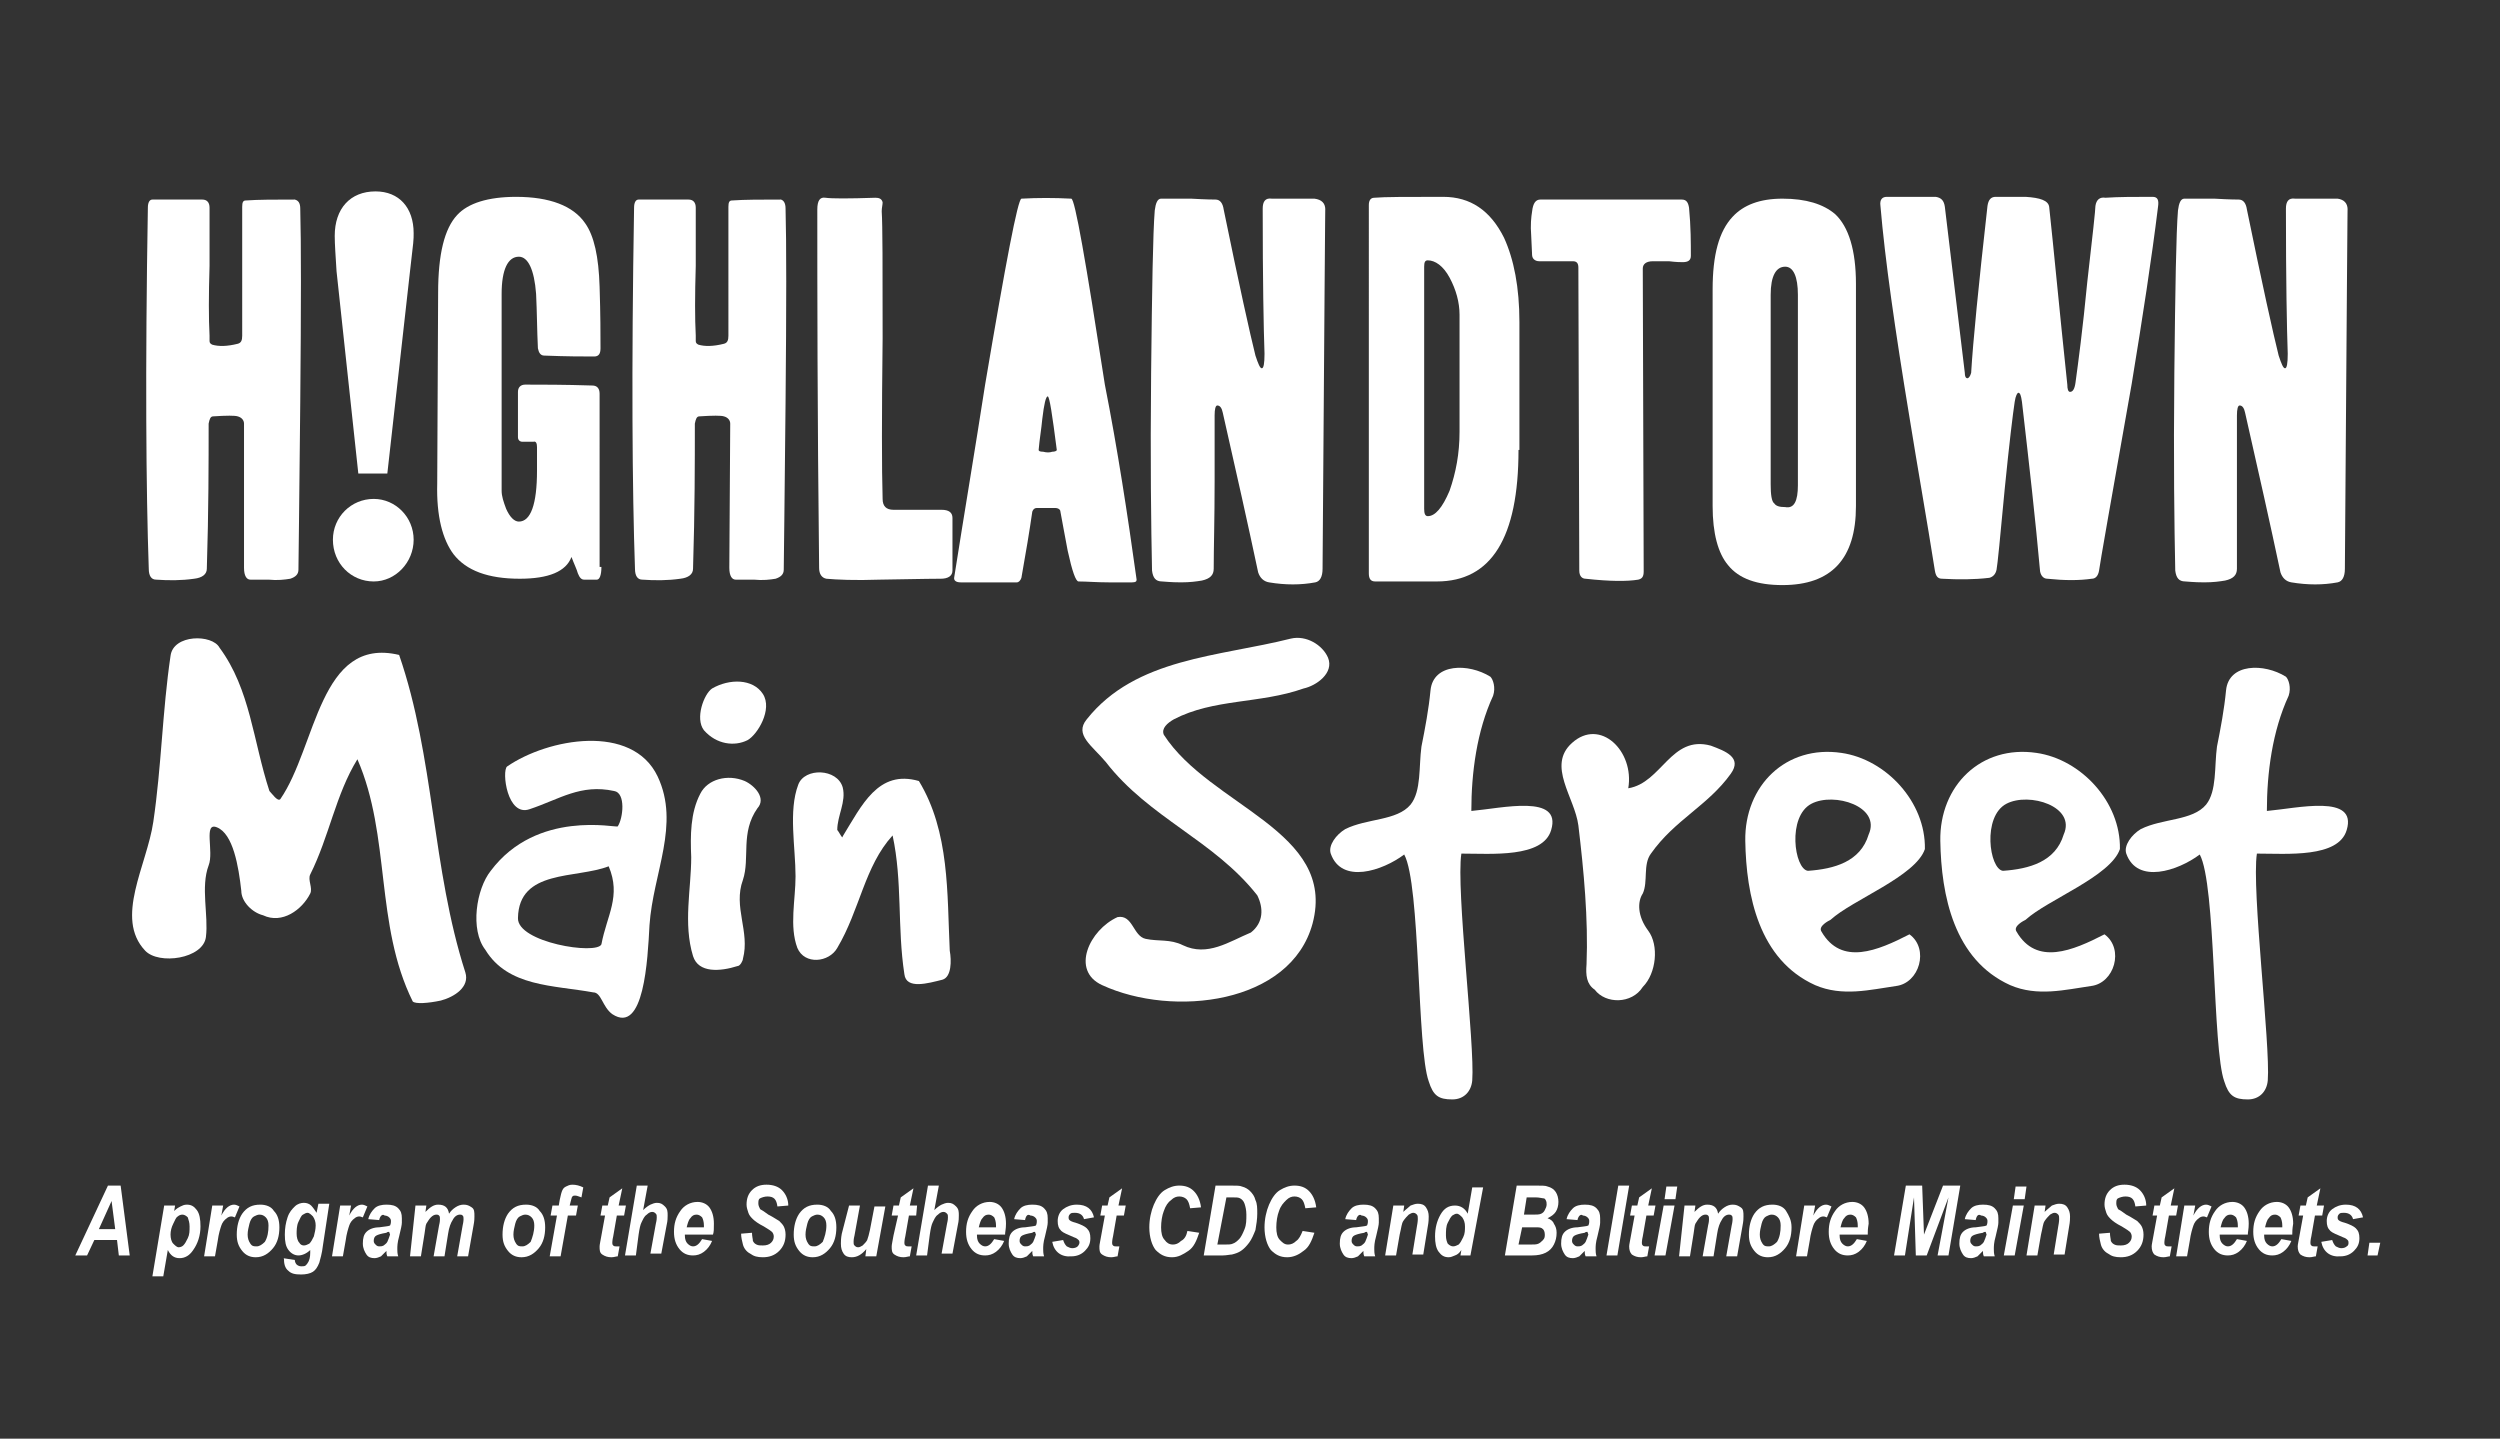 <?xml version="1.0" encoding="utf-8"?>
<!-- Generator: Adobe Illustrator 25.3.1, SVG Export Plug-In . SVG Version: 6.00 Build 0)  -->
<svg version="1.1" id="Layer_1" xmlns="http://www.w3.org/2000/svg" xmlns:xlink="http://www.w3.org/1999/xlink" x="0px" y="0px"
	 viewBox="0 0 275.6 158.6" style="enable-background:new 0 0 275.6 158.6;" xml:space="preserve">
<rect x="0" y="0" width="275.6" height="158.6" fill="#333333" stroke="none"/>
<style type="text/css">
	.Arched_x0020_Green{fill:url(#SVGID_1_);stroke:#FFFFFF;stroke-width:0.25;stroke-miterlimit:1;}
	.st0{fill:#FFFFFF;}
</style>
<linearGradient id="SVGID_1_" gradientUnits="userSpaceOnUse" x1="-7.612" y1="220.441" x2="-6.905" y2="219.734">
	<stop  offset="0" style="stop-color:#20AC4B"/>
	<stop  offset="0.983" style="stop-color:#19361A"/>
</linearGradient>
<g>
	<g>
		<path class="st0" d="M33.1,23c0.1,3.6,0.1,10.7,0,21.4c-0.1,11.3-0.2,17.5-0.2,18.4c0,0.5-0.3,0.8-0.9,1c-0.6,0.1-1.4,0.2-2.4,0.1
			c-1.1,0-1.8,0-2,0c-0.4,0-0.7-0.4-0.7-1.3l0-15.9c0-0.4-0.3-0.7-0.7-0.8c-0.3-0.1-1.2-0.1-2.7,0c-0.3,0-0.4,0.3-0.5,0.8
			c0,4.2,0,9.6-0.2,16c0,0.6-0.5,1-1.4,1.1c-1.4,0.2-2.8,0.2-4.2,0.1c-0.5,0-0.8-0.4-0.8-1.2c-0.3-8.6-0.4-21.9-0.1-39.8
			c0-0.6,0.2-0.9,0.5-0.9h5.5c0.5,0,0.8,0.3,0.8,0.9v6.4c-0.1,3.3-0.1,5.8,0,7.7c0,0.3,0,0.5,0,0.6c0,0.2,0.1,0.3,0.3,0.4
			c0.7,0.2,1.6,0.2,2.8-0.1c0.4-0.1,0.5-0.4,0.5-0.9V22.8c0-0.5,0.1-0.7,0.4-0.7c1.4-0.1,3.2-0.1,5.4-0.1
			C32.9,22.1,33.1,22.4,33.1,23"/>
	</g>
	<g>
		<path class="st0" d="M66.3,62.5c0,0.9-0.2,1.4-0.5,1.4h-1.4c-0.3,0-0.5-0.2-0.7-0.7c-0.1-0.4-0.4-1-0.7-1.8
			c-0.6,1.6-2.5,2.4-5.7,2.4c-3.5,0-5.9-0.9-7.3-2.7c-1.2-1.6-1.9-4.2-1.8-7.8l0.1-21c0-4.3,0.7-7.1,2.1-8.6c1.2-1.3,3.4-2,6.5-2
			c3.7,0,6.3,1,7.6,2.9c1,1.4,1.5,3.7,1.6,7c0.1,3.1,0.1,5.3,0.1,6.8c0,0.6-0.2,0.9-0.7,0.9c-1.2,0-3,0-5.5-0.1
			c-0.4,0-0.6-0.3-0.7-0.8c-0.1-2-0.1-4-0.2-6c-0.2-2.7-0.9-4.1-1.9-4.1c-1.2,0-1.9,1.4-1.9,4.1v21.7c0,0.6,0.2,1.2,0.5,2
			c0.4,0.9,0.9,1.4,1.4,1.4c1.3,0,2-1.9,2-5.6v-2.6c0-0.4-0.1-0.7-0.4-0.6h-1.2c-0.3,0-0.5-0.2-0.5-0.5v-5c0-0.5,0.3-0.8,0.8-0.8
			c1.8,0,4.3,0,7.4,0.1c0.5,0,0.8,0.3,0.8,0.9V62.5L66.3,62.5z"/>
	</g>
	<g>
		<path class="st0" d="M86.6,23c0.1,3.6,0.1,10.7,0,21.4c-0.1,11.3-0.2,17.5-0.2,18.4c0,0.5-0.3,0.8-0.9,1c-0.6,0.1-1.4,0.2-2.4,0.1
			c-1.1,0-1.8,0-2,0c-0.4,0-0.7-0.4-0.7-1.3l0.1-15.9c0-0.4-0.3-0.7-0.7-0.8c-0.3-0.1-1.2-0.1-2.7,0c-0.3,0-0.4,0.3-0.5,0.8
			c0,4.2,0,9.6-0.2,16c0,0.6-0.5,1-1.4,1.1c-1.4,0.2-2.8,0.2-4.2,0.1c-0.5,0-0.8-0.4-0.8-1.2c-0.3-8.6-0.4-21.9-0.1-39.8
			c0-0.6,0.2-0.9,0.5-0.9h5.5c0.5,0,0.8,0.3,0.8,0.9v6.4c-0.1,3.3-0.1,5.8,0,7.7c0,0.3,0,0.5,0,0.6c0,0.2,0.1,0.3,0.3,0.4
			c0.7,0.2,1.6,0.2,2.8-0.1c0.4-0.1,0.5-0.4,0.5-0.9V22.8c0-0.5,0.1-0.7,0.4-0.7c1.4-0.1,3.2-0.1,5.4-0.1
			C86.4,22.1,86.6,22.4,86.6,23"/>
	</g>
	<g>
		<path class="st0" d="M105,62.9c0,0.6-0.5,0.9-1.3,0.9c0.2,0-2,0-6.7,0.1c-2.8,0.1-4.8,0-5.9-0.1c-0.5-0.1-0.8-0.5-0.8-1.2
			c-0.2-17.5-0.2-30.7-0.2-39.5c0-1,0.3-1.4,0.9-1.3c0.7,0.1,2.5,0.1,5.5,0c0.4,0,0.7,0.1,0.8,0.5c0,0.3-0.1,0.6-0.1,1
			c0.1,1.5,0.1,6.2,0.1,14c-0.1,8.5-0.1,14.4,0,17.7c0,0.8,0.4,1.2,1.2,1.2h5.3c0.8,0,1.2,0.3,1.2,0.9C105,58.4,105,60.3,105,62.9"
			/>
	</g>
	<g>
		<path class="st0" d="M125.3,63.9c0,0.2-0.1,0.3-0.5,0.3h-2.6c-1.3,0-2.4-0.1-3.3-0.1c-0.3,0-0.7-1.1-1.2-3.4
			c-0.3-1.7-0.6-3.1-0.8-4.3c0-0.2-0.2-0.4-0.6-0.4h-2c-0.2,0-0.4,0.1-0.5,0.4c-0.3,2.1-0.7,4.5-1.2,7.3c-0.1,0.3-0.3,0.5-0.5,0.5
			h-6.2c-0.5,0-0.8-0.2-0.7-0.6c1.1-7,2.3-14.1,3.4-21.2c2.3-13.6,3.6-20.4,4-20.5c1.8-0.1,3.6-0.1,5.5,0c0.4,0,1.6,6.9,3.7,20.5
			C123.2,49.5,124.3,56.7,125.3,63.9 M116.5,49.6c-0.5-3.9-0.8-5.9-1-5.9c-0.2,0-0.4,0.8-0.6,2.5c-0.1,1.1-0.3,2.2-0.4,3.4
			c0,0.1,0.1,0.2,0.5,0.2c0.4,0.1,0.7,0.1,1,0C116.3,49.8,116.5,49.7,116.5,49.6"/>
	</g>
	<g>
		<path class="st0" d="M146.1,23.1c0-1.8-0.1,11.4-0.3,39.6c0,0.9-0.3,1.4-0.8,1.5c-1.6,0.3-3.3,0.3-5.1,0c-0.6-0.1-1-0.5-1.2-1.1
			c-1.1-5.2-2.4-11-3.9-17.6c-0.1-0.5-0.3-0.8-0.6-0.8c-0.2,0-0.3,0.4-0.3,1.1v7.3c0,4.1-0.1,7.3-0.1,9.6c0,0.7-0.4,1.1-1.3,1.3
			c-0.6,0.1-1.3,0.2-2.3,0.2c-1.2,0-1.9-0.1-2.1-0.1c-0.7,0-1-0.4-1.1-1.2c-0.1-4.8-0.2-12.1-0.1-21.8c0.1-9.4,0.2-15.4,0.4-17.9
			c0.1-0.8,0.3-1.3,0.7-1.3c0.8,0,1.9,0,3.3,0c1.7,0.1,2.6,0.1,2.7,0.1c0.5,0,0.8,0.4,0.9,1.1c1.7,8.3,2.9,13.7,3.5,16.1
			c0.3,0.9,0.5,1.4,0.7,1.4c0.2,0,0.3-0.5,0.3-1.6c-0.1-2.8-0.2-8.1-0.2-16c0-0.8,0.3-1.2,1-1.1h4.7C145.7,22,146.1,22.4,146.1,23.1
			"/>
	</g>
	<g>
		<path class="st0" d="M167.4,49.6c0,9.7-3,14.5-9,14.5h-6.8c-0.5,0-0.7-0.3-0.7-0.9V22.6c0-0.5,0.2-0.8,0.6-0.8
			c1.1-0.1,3.6-0.1,7.6-0.1c3,0,5.2,1.5,6.7,4.5c1.1,2.4,1.7,5.5,1.7,9.3V49.6L167.4,49.6z M160.9,47.6V34.7c0-1.4-0.4-2.8-1.1-4.1
			c-0.7-1.3-1.6-1.9-2.4-1.9c-0.3,0-0.4,0.2-0.4,0.7v10.4v16.3c0,0.5,0.1,0.8,0.4,0.8c0.8,0,1.6-0.9,2.4-2.8
			C160.5,52.1,160.9,50,160.9,47.6"/>
	</g>
</g>
<g>
	<g>
		<path class="st0" d="M45.6,59.5c0,2.5-2,4.6-4.4,4.6c-2.5,0-4.5-2-4.5-4.6c0-2.5,2-4.5,4.5-4.5C43.6,55,45.6,57,45.6,59.5
			 M37.1,29.9c-0.1-1.6-0.2-3-0.2-3.9c0-3,1.7-4.9,4.5-4.9c2.6,0,4.2,1.8,4.2,4.6c0,0.8,0,0.8-0.4,4.2l-2.5,22.3h-3.2L37.1,29.9
			L37.1,29.9z"/>
	</g>
	<g>
		<path class="st0" d="M186.4,28.2c0,0.5-0.3,0.7-0.9,0.7c-0.2,0-0.7,0-1.5-0.1h-1.8c-0.7,0-1.1,0.3-1.1,0.8l0.1,33.4
			c0,0.6-0.2,0.8-0.6,0.9c-1.2,0.2-3.1,0.2-5.8-0.1c-0.4,0-0.7-0.3-0.7-0.9l-0.1-33.4c0-0.5-0.2-0.7-0.6-0.7h-3.7
			c-0.5,0-0.8-0.3-0.8-0.7c0,0.4,0-0.3-0.1-2.1c-0.1-1.2,0-2.1,0.1-2.7c0.1-0.9,0.4-1.3,0.9-1.3c4.2,0,9.4,0,15.6,0
			c0.5,0,0.7,0.3,0.8,0.9C186.4,25,186.4,26.8,186.4,28.2"/>
	</g>
	<g>
		<path class="st0" d="M204.6,55.8c0,5.8-2.7,8.7-8.1,8.7c-2.8,0-4.8-0.7-6-2.2c-1.1-1.3-1.7-3.5-1.7-6.5V31.9c0-3.8,0.7-6.4,2.2-8
			c1.2-1.3,3-2,5.5-2c2.6,0,4.5,0.6,5.8,1.7c1.5,1.4,2.3,4,2.3,7.7V55.8L204.6,55.8z M198.2,53.5V32.5c0-2-0.5-3.1-1.4-3.1
			c-1,0-1.6,1-1.6,3.1v20.9c0,1.1,0.1,1.9,0.4,2.1c0.2,0.3,0.6,0.4,1.2,0.4C197.8,56.1,198.2,55.2,198.2,53.5"/>
	</g>
	<g>
		<path class="st0" d="M237.9,22.8c-0.7,5.7-1.7,12.2-2.9,19.5c-2.3,13-3.5,19.8-3.6,20.6c-0.1,0.6-0.4,0.9-0.8,0.9
			c-1.4,0.2-3,0.2-4.9,0c-0.4,0-0.7-0.3-0.8-0.8c-0.5-5.6-1.2-11.8-2-18.7c-0.1-0.7-0.2-1-0.4-1c-0.1,0-0.3,0.3-0.4,1
			c-0.2,1.3-0.6,4.6-1.1,9.6c-0.5,5.4-0.8,8.4-0.9,8.9c-0.1,0.5-0.4,0.8-0.8,0.9c-1.7,0.2-3.4,0.2-5.2,0.1c-0.5,0-0.7-0.3-0.8-0.9
			c-0.9-5.7-1.9-11.3-2.8-16.9c-1.6-9.7-2.7-17.4-3.2-23.3c-0.1-0.7,0.2-1,0.7-1h5.4c0.6,0.1,0.9,0.4,1,1.1
			c0.1,0.7,0.8,6.8,2.2,18.3c0,0.4,0.1,0.6,0.3,0.6c0.1,0,0.3-0.2,0.4-0.6c0.2-3.4,0.8-9.5,1.8-18.4c0.1-0.7,0.4-1,0.9-1h3.3
			c1.6,0.1,2.5,0.4,2.6,1.1c0.5,4.6,1.1,11.1,2,19.6c0,0.5,0.1,0.8,0.3,0.8c0.3,0,0.5-0.3,0.6-1c0.3-2.2,0.8-5.9,1.3-11.1
			c0.6-5.2,0.9-8,0.9-8.4c0.1-0.7,0.5-1,1.1-0.9c1.5-0.1,3.2-0.1,5.2-0.1C237.9,21.7,238,22.1,237.9,22.8"/>
	</g>
	<g>
		<path class="st0" d="M258.8,23.1c0-1.8-0.1,11.4-0.3,39.6c0,0.9-0.3,1.4-0.8,1.5c-1.6,0.3-3.3,0.3-5.1,0c-0.6-0.1-1-0.5-1.2-1.1
			c-1.1-5.2-2.4-11-3.9-17.6c-0.1-0.5-0.3-0.8-0.6-0.8c-0.2,0-0.3,0.4-0.3,1.1v7.3c0,4.1,0,7.3,0,9.6c0,0.7-0.4,1.1-1.3,1.3
			c-0.6,0.1-1.3,0.2-2.3,0.2c-1.2,0-1.9-0.1-2.1-0.1c-0.7,0-1-0.4-1.1-1.2c-0.1-4.8-0.2-12.1-0.1-21.8c0.1-9.4,0.2-15.4,0.4-17.9
			c0.1-0.8,0.3-1.3,0.7-1.3c0.8,0,1.9,0,3.3,0c1.7,0.1,2.6,0.1,2.7,0.1c0.5,0,0.8,0.4,0.9,1.1c1.7,8.3,2.9,13.7,3.5,16.1
			c0.3,0.9,0.5,1.4,0.7,1.4c0.2,0,0.3-0.5,0.3-1.6c-0.1-2.8-0.2-8.1-0.2-16c0-0.8,0.3-1.2,1-1.1h4.7C258.4,22,258.8,22.4,258.8,23.1
			"/>
	</g>
</g>
<g>
	<path class="st0" d="M45.5,110.4c-4.2-8.5-2.4-18.2-6.1-26.7c-2.4,3.9-3.1,8.5-5.2,12.7c-0.3,0.6,0.3,1.5,0,2.1
		c-0.9,1.8-3.1,3.4-5.2,2.4c-1.2-0.3-2.4-1.5-2.4-2.7c-0.3-2.7-0.9-6.3-2.7-7c-1.5-0.6-0.3,2.7-0.9,4.2c-0.9,2.4,0,5.5-0.3,7.9
		c-0.3,2.4-5.2,3.1-6.7,1.5c-3.4-3.6,0.2-9.4,0.9-14.2c0.9-6.1,1-12.2,1.9-18.3c0.3-2.4,4.6-2.4,5.4-0.9c3.4,4.6,3.7,10.3,5.5,15.8
		c0.3,0.3,0.9,1.2,1.2,0.9c4-5.8,4.3-18,13.1-15.9c3.9,11.3,3.6,23.5,7.3,35c0.5,1.6-1.2,2.7-2.7,3.1
		C47.2,110.6,45.8,110.7,45.5,110.4z"/>
	<path class="st0" d="M65.4,109.4c-4.4-0.8-9.4-0.6-11.9-4.7c-1.7-2.2-1-6.7,0.6-8.7c5.1-6.8,13.9-4.7,14-4.9
		c0.6-0.9,0.9-3.7-0.4-3.9c-3.7-0.8-6,0.9-9.3,2c-2.5,0.9-3.1-4.2-2.5-4.7c4.5-3.1,13.8-4.8,16.6,1.1c2.5,5.3-0.5,10.6-0.9,16.4
		c-0.2,3.8-0.6,12.1-4.1,9.8C66.4,111,66.3,109.4,65.4,109.4z M67.1,95.5c-3.6,1.4-9.9,0.3-10,5.7c-0.1,2.7,8.7,4.1,9.2,2.9
		C66.9,100.9,68.5,98.8,67.1,95.5z"/>
	<path class="st0" d="M77.2,87.5c0.8-1.6,3-2.2,4.9-1.4c1.1,0.5,2.4,1.9,1.4,3c-1.9,2.7-0.8,5.5-1.6,7.9c-1.1,3,0.8,5.7,0,8.7
		c0,0.2-0.3,0.8-0.6,0.8c-1.9,0.6-4.3,0.8-4.9-1.1c-1.1-3.6-0.2-7.4-0.2-10.9C76.1,92.1,76.1,89.6,77.2,87.5z M78.5,75.9
		c1.9-1.1,4.5-1.1,5.6,0.6c1.1,1.7-0.6,4.5-1.7,5.1c-1.4,0.7-3.4,0.5-4.8-1.1C76.6,79.2,77.6,76.5,78.5,75.9z"/>
	<path class="st0" d="M88,86.5c0.7-1.9,4.3-1.8,4.9,0.3c0.4,1.6-0.6,3.1-0.6,4.7c0.2,0.2,0.6,1.1,0.6,0.7c2.1-3.4,3.9-7.4,8.4-6.1
		c3.4,5.6,3.1,12.4,3.4,18.7c0.2,1.1,0.2,2.9-0.8,3.2c-1.6,0.4-4,1.1-4.2-0.6c-0.8-5.2-0.2-10.2-1.3-15.3c-3.1,3.4-3.6,8.2-6.1,12.4
		c-0.9,1.6-3.6,1.9-4.4,0c-0.9-2.4-0.2-5.3-0.2-7.9C87.7,93.4,86.9,89.4,88,86.5z"/>
	<path class="st0" d="M119.8,79.3c5.4-6.8,14.6-6.9,22.5-8.9c1.7-0.4,3.5,0.7,4.1,2.1c0.7,1.7-1.3,3.1-2.7,3.4
		c-4.8,1.7-9.9,1.1-14.3,3.4c-0.7,0.4-1.4,1-1.1,1.7c5.1,7.9,19.1,10.6,16.4,20.8c-2.4,8.9-15.4,10.4-23.2,6.8
		c-3.5-1.6-1.4-6.1,1.7-7.5c1.7-0.3,1.7,2.1,3.1,2.4c1.4,0.3,2.7,0,4.1,0.7c2.7,1.3,5.1-0.4,7.5-1.4c1.4-1.1,1.4-2.7,0.7-4.1
		c-4.8-6.1-11.9-8.5-16.7-14.7C120.4,82.2,118.4,81,119.8,79.3z"/>
	<path class="st0" d="M157.7,76.1c0.3-3,4.2-3,6.6-1.5c0.3,0.3,0.6,1.2,0.3,2.1c-1.8,3.9-2.4,8.5-2.4,12.7c3.4-0.3,10-1.9,8.8,2.1
		c-0.9,3.1-6.6,2.6-9.9,2.6c-0.6,3.9,1.5,21.1,1.2,25c-0.1,1.2-0.9,2.1-2.2,2.1c-1.5,0-2.1-0.4-2.6-2c-1.3-3.6-0.9-21.7-2.7-25
		c-2.4,1.8-6.9,3.3-8.1-0.1c-0.3-0.9,0.6-2.1,1.6-2.7c2.4-1.2,5.7-0.9,7.2-2.7c1.2-1.5,0.9-4.2,1.2-6.4
		C157.1,80.3,157.5,78.2,157.7,76.1z"/>
	<path class="st0" d="M173.3,81.9c3.1-2.8,6.9,0.9,6.2,5c3.7-0.6,4.7-5.9,9.1-4.7c1.6,0.6,3.5,1.3,2.2,3.1c-2.5,3.5-6.2,5.1-8.8,8.8
		c-0.9,1.2-0.3,3.1-0.9,4.4c-0.6,0.9-0.6,2.5,0.6,4.1c1.2,1.6,0.9,4.7-0.6,6.2c-1.2,1.9-4.1,1.9-5.3,0.3c-0.9-0.6-1-1.6-0.9-2.8
		c0.2-5-0.3-10.3-0.9-15.3C173.6,87.9,170.5,84.4,173.3,81.9z"/>
	<path class="st0" d="M203,83c4.9,0.7,9.3,5.4,9.2,10.6c-1,3-8,5.6-10.4,7.8c-0.2,0.1-1.4,0.7-1,1.3c2.2,3.8,6.2,2.1,9.7,0.3
		c2.2,1.6,1.1,5.4-1.5,5.7c-2.8,0.4-5.9,1.2-8.9-0.1c-6.2-2.8-7.6-9.9-7.7-15.9C192.3,86.6,196.9,82.1,203,83z M206,92
		c1.4-3.1-3.8-4.7-6.3-3.4c-2.7,1.4-1.9,7.2-0.4,7.4C202.2,95.8,205.1,95,206,92z"/>
	<path class="st0" d="M224.5,83c4.9,0.7,9.3,5.4,9.2,10.6c-1,3-8,5.6-10.4,7.8c-0.2,0.1-1.4,0.7-1,1.3c2.2,3.8,6.2,2.1,9.7,0.3
		c2.2,1.6,1.1,5.4-1.5,5.7c-2.8,0.4-5.9,1.2-8.9-0.1c-6.2-2.8-7.6-9.9-7.7-15.9C213.8,86.6,218.4,82.1,224.5,83z M227.5,92
		c1.4-3.1-3.8-4.7-6.3-3.4c-2.7,1.4-1.9,7.2-0.4,7.4C223.7,95.8,226.6,95,227.5,92z"/>
	<path class="st0" d="M245.4,76.1c0.3-3,4.2-3,6.6-1.5c0.3,0.3,0.6,1.2,0.3,2.1c-1.8,3.9-2.4,8.5-2.4,12.7c3.4-0.3,10-1.9,8.8,2.1
		c-0.9,3.1-6.6,2.6-9.9,2.6c-0.6,3.9,1.5,21.1,1.2,25c-0.1,1.2-0.9,2.1-2.2,2.1c-1.5,0-2.1-0.4-2.6-2c-1.3-3.6-0.9-21.7-2.7-25
		c-2.4,1.8-6.9,3.3-8.1-0.1c-0.3-0.9,0.6-2.1,1.6-2.7c2.4-1.2,5.7-0.9,7.2-2.7c1.2-1.5,0.9-4.2,1.2-6.4
		C244.8,80.3,245.2,78.2,245.4,76.1z"/>
</g>
<g>
	<path class="st0" d="M12.9,136.7h-2.5l-0.8,1.7H8.3l3.6-7.7h1.4l1,7.7h-1.2L12.9,136.7z M12.7,135.5l-0.4-3.1l-1.4,3.1H12.7z"/>
	<path class="st0" d="M18.1,132.9h1.2l-0.1,0.6c0.3-0.3,0.5-0.4,0.7-0.5c0.2-0.1,0.4-0.2,0.7-0.2c0.5,0,0.8,0.2,1.1,0.6
		c0.3,0.4,0.4,1,0.4,1.8c0,1-0.3,1.9-0.8,2.6c-0.4,0.6-0.9,0.9-1.5,0.9c-0.6,0-1-0.3-1.3-0.9l-0.5,2.9h-1.2L18.1,132.9z M18.8,136.1
		c0,0.4,0.1,0.8,0.3,1s0.4,0.4,0.6,0.4c0.2,0,0.4-0.1,0.5-0.2c0.2-0.2,0.3-0.4,0.5-0.8s0.2-0.8,0.2-1.3c0-0.4-0.1-0.7-0.2-1
		c-0.2-0.2-0.4-0.3-0.6-0.3c-0.2,0-0.4,0.1-0.5,0.2c-0.2,0.1-0.3,0.4-0.5,0.8S18.8,135.7,18.8,136.1z"/>
	<path class="st0" d="M23.4,132.9h1.2l-0.2,1.1c0.4-0.8,0.9-1.2,1.4-1.2c0.2,0,0.4,0.1,0.6,0.2l-0.5,1.2c-0.1,0-0.2-0.1-0.4-0.1
		c-0.2,0-0.4,0.1-0.5,0.2c-0.3,0.2-0.5,0.5-0.6,0.8s-0.3,0.9-0.4,1.7l-0.3,1.7h-1.2L23.4,132.9z"/>
	<path class="st0" d="M26.1,136.1c0-0.9,0.2-1.7,0.6-2.3c0.5-0.7,1.1-1,2-1c0.6,0,1.2,0.2,1.5,0.7c0.4,0.4,0.6,1,0.6,1.8
		c0,0.9-0.2,1.7-0.7,2.3c-0.5,0.6-1.1,1-1.9,1c-0.6,0-1.1-0.2-1.5-0.7S26.1,136.9,26.1,136.1z M29.6,135.1c0-0.4-0.1-0.7-0.3-0.9
		s-0.4-0.3-0.7-0.3c-0.2,0-0.4,0.1-0.6,0.2s-0.4,0.4-0.5,0.8s-0.2,0.8-0.2,1.2c0,0.4,0.1,0.7,0.3,1s0.4,0.3,0.7,0.3
		c0.3,0,0.6-0.2,0.9-0.5C29.5,136.4,29.6,135.8,29.6,135.1z"/>
	<path class="st0" d="M31.2,138.7l1.3,0.2c0,0.2,0.1,0.4,0.2,0.5c0.1,0.1,0.3,0.2,0.5,0.2c0.2,0,0.4,0,0.5-0.1
		c0.1-0.1,0.2-0.2,0.3-0.4c0.1-0.2,0.2-0.5,0.2-1l0-0.3c-0.4,0.4-0.9,0.6-1.3,0.6c-0.4,0-0.8-0.2-1.1-0.6c-0.3-0.4-0.4-0.9-0.4-1.7
		c0-0.7,0.1-1.3,0.3-1.9s0.5-0.9,0.8-1.2s0.7-0.4,1-0.4c0.3,0,0.6,0.1,0.8,0.3c0.2,0.2,0.4,0.5,0.6,0.8l0.2-1h1.2l-0.7,4.6
		c-0.1,0.9-0.3,1.5-0.4,1.9c-0.2,0.5-0.4,0.8-0.7,1c-0.3,0.2-0.8,0.3-1.3,0.3c-0.7,0-1.1-0.1-1.4-0.4c-0.4-0.3-0.5-0.8-0.5-1.4
		L31.2,138.7z M32.7,136c0,0.4,0.1,0.8,0.3,1c0.1,0.2,0.3,0.3,0.5,0.3c0.2,0,0.4-0.1,0.6-0.2c0.2-0.2,0.3-0.4,0.5-0.8
		c0.1-0.4,0.2-0.8,0.2-1.2c0-0.4-0.1-0.7-0.3-1c-0.2-0.2-0.4-0.4-0.6-0.4c-0.2,0-0.3,0.1-0.5,0.2c-0.2,0.1-0.3,0.4-0.5,0.8
		S32.7,135.7,32.7,136z"/>
	<path class="st0" d="M37.5,132.9h1.2l-0.2,1.1c0.4-0.8,0.9-1.2,1.4-1.2c0.2,0,0.4,0.1,0.6,0.2l-0.5,1.2c-0.1,0-0.2-0.1-0.4-0.1
		c-0.2,0-0.4,0.1-0.5,0.2c-0.3,0.2-0.5,0.5-0.6,0.8s-0.3,0.9-0.4,1.7l-0.3,1.7h-1.2L37.5,132.9z"/>
	<path class="st0" d="M41.8,134.5l-1.2-0.1c0.1-0.5,0.4-0.9,0.7-1.2s0.8-0.4,1.3-0.4c0.6,0,1,0.1,1.3,0.4s0.4,0.6,0.4,1.1
		c0,0.2,0,0.3,0,0.5c0,0.2-0.1,0.7-0.3,1.5c-0.2,0.7-0.2,1.1-0.2,1.4c0,0.2,0,0.5,0.1,0.8h-1.2c-0.1-0.2-0.1-0.4-0.1-0.6
		c-0.2,0.2-0.4,0.4-0.6,0.6c-0.2,0.1-0.5,0.2-0.7,0.2c-0.4,0-0.7-0.1-0.9-0.4s-0.4-0.7-0.4-1.2c0-0.6,0.1-1,0.4-1.3
		c0.3-0.3,0.8-0.5,1.4-0.5c0.6-0.1,1-0.1,1.2-0.2c0.1-0.2,0.1-0.4,0.1-0.5c0-0.2-0.1-0.3-0.2-0.4s-0.3-0.2-0.5-0.2
		C42.2,133.8,41.9,134,41.8,134.5z M42.9,135.8c-0.1,0-0.2,0-0.3,0.1c-0.6,0.1-0.9,0.2-1.1,0.3c-0.2,0.1-0.3,0.3-0.3,0.6
		c0,0.2,0.1,0.3,0.2,0.4c0.1,0.1,0.2,0.2,0.4,0.2c0.2,0,0.3,0,0.5-0.1c0.1-0.1,0.3-0.2,0.4-0.4s0.2-0.5,0.3-0.8L42.9,135.8z"/>
	<path class="st0" d="M45.8,132.9H47l-0.1,0.7c0.5-0.5,0.9-0.8,1.4-0.8c0.7,0,1.1,0.3,1.2,1c0.2-0.3,0.4-0.5,0.7-0.7
		s0.6-0.3,0.9-0.3c0.4,0,0.6,0.1,0.9,0.3s0.3,0.5,0.3,1c0,0.2,0,0.5-0.1,1l-0.6,3.4h-1.2l0.6-3.4c0.1-0.4,0.1-0.7,0.1-0.7
		c0-0.2,0-0.3-0.1-0.4c-0.1-0.1-0.2-0.1-0.3-0.1c-0.3,0-0.6,0.2-0.8,0.6c-0.2,0.3-0.4,0.8-0.5,1.5l-0.4,2.5h-1.2l0.6-3.4
		c0.1-0.4,0.1-0.6,0.1-0.7c0-0.2,0-0.3-0.1-0.4c-0.1-0.1-0.2-0.1-0.3-0.1c-0.2,0-0.4,0.1-0.6,0.3c-0.2,0.2-0.3,0.4-0.5,0.7
		c-0.1,0.2-0.1,0.5-0.2,1.1l-0.4,2.5h-1.2L45.8,132.9z"/>
	<path class="st0" d="M55.4,136.1c0-0.9,0.2-1.7,0.6-2.3c0.5-0.7,1.1-1,2-1c0.6,0,1.2,0.2,1.5,0.7c0.4,0.4,0.6,1,0.6,1.8
		c0,0.9-0.2,1.7-0.7,2.3c-0.5,0.6-1.1,1-1.9,1c-0.6,0-1.1-0.2-1.5-0.7S55.4,136.9,55.4,136.1z M58.9,135.1c0-0.4-0.1-0.7-0.3-0.9
		s-0.4-0.3-0.7-0.3c-0.2,0-0.4,0.1-0.6,0.2s-0.4,0.4-0.5,0.8s-0.2,0.8-0.2,1.2c0,0.4,0.1,0.7,0.3,1s0.4,0.3,0.7,0.3
		c0.3,0,0.6-0.2,0.9-0.5C58.7,136.4,58.9,135.8,58.9,135.1z"/>
	<path class="st0" d="M63.7,132.9l-0.2,1.1h-0.9l-0.8,4.5h-1.2l0.8-4.5h-0.7l0.2-1.1h0.7l0.1-0.6c0.1-0.5,0.2-0.9,0.3-1.1
		c0.1-0.2,0.2-0.3,0.4-0.4c0.2-0.1,0.4-0.2,0.7-0.2c0.4,0,0.8,0.1,1.2,0.3l-0.2,1.1c-0.3-0.1-0.5-0.2-0.7-0.2c-0.1,0-0.2,0-0.3,0.1
		c-0.1,0.1-0.1,0.3-0.2,0.6l-0.1,0.4H63.7z"/>
	<path class="st0" d="M66.2,134l0.2-1.1H67l0.2-0.9l1.4-1l-0.4,1.9H69l-0.2,1.1H68l-0.4,2.3c-0.1,0.4-0.1,0.7-0.1,0.7
		c0,0.1,0,0.2,0.1,0.3c0.1,0.1,0.2,0.1,0.3,0.1c0.1,0,0.2,0,0.4,0l-0.2,1.1c-0.2,0-0.4,0.1-0.7,0.1c-0.4,0-0.7-0.1-1-0.3
		s-0.3-0.5-0.3-0.9c0-0.2,0.1-0.6,0.2-1.2l0.4-2.2H66.2z"/>
	<path class="st0" d="M70.1,138.4h-1.2l1.3-7.7h1.2l-0.5,2.7c0.3-0.3,0.6-0.5,0.8-0.6c0.2-0.1,0.5-0.2,0.7-0.2
		c0.4,0,0.6,0.1,0.9,0.4s0.3,0.6,0.3,1c0,0.2,0,0.6-0.1,1l-0.6,3.2h-1.2l0.6-3.3c0.1-0.4,0.1-0.6,0.1-0.7c0-0.2,0-0.3-0.1-0.4
		c-0.1-0.1-0.2-0.2-0.4-0.2c-0.2,0-0.4,0.1-0.6,0.3c-0.3,0.2-0.4,0.5-0.6,0.9c-0.1,0.2-0.2,0.6-0.3,1.3L70.1,138.4z"/>
	<path class="st0" d="M78.6,136.1h-3.1v0.1c0,0.4,0.1,0.7,0.3,0.9c0.2,0.2,0.4,0.3,0.6,0.3c0.4,0,0.7-0.3,1-0.8l1.1,0.2
		c-0.2,0.5-0.5,0.9-0.9,1.2c-0.4,0.3-0.8,0.4-1.2,0.4c-0.6,0-1.1-0.2-1.5-0.7c-0.4-0.5-0.6-1.1-0.6-1.9c0-0.9,0.2-1.6,0.7-2.3
		c0.4-0.6,1.1-1,1.9-1c0.5,0,1,0.2,1.3,0.6c0.3,0.4,0.5,1,0.5,1.8C78.7,135.5,78.7,135.8,78.6,136.1z M77.6,135.2l0-0.1
		c0-0.4-0.1-0.7-0.2-0.9c-0.2-0.2-0.4-0.3-0.6-0.3c-0.3,0-0.5,0.1-0.7,0.4c-0.2,0.2-0.3,0.6-0.4,1H77.6z"/>
	<path class="st0" d="M81.7,136l1.2-0.1c0,0.4,0.1,0.7,0.1,0.9c0.1,0.2,0.2,0.3,0.4,0.4c0.2,0.1,0.4,0.1,0.7,0.1
		c0.4,0,0.7-0.1,0.9-0.3s0.3-0.4,0.3-0.7c0-0.2-0.1-0.4-0.2-0.5c-0.1-0.1-0.4-0.3-0.9-0.6c-0.6-0.3-1-0.6-1.2-0.8
		c-0.2-0.2-0.4-0.4-0.5-0.7c-0.1-0.3-0.2-0.6-0.2-0.9c0-0.7,0.2-1.2,0.6-1.6s0.9-0.6,1.6-0.6c0.7,0,1.3,0.2,1.7,0.6
		c0.4,0.4,0.7,1,0.7,1.7l-1.2,0.1c-0.1-0.8-0.4-1.1-1.1-1.1c-0.3,0-0.6,0.1-0.8,0.2c-0.2,0.1-0.2,0.3-0.2,0.6c0,0.2,0.1,0.4,0.2,0.6
		c0.2,0.1,0.5,0.3,0.9,0.6c0.6,0.3,1,0.6,1.2,0.7c0.2,0.2,0.4,0.4,0.5,0.6s0.2,0.5,0.2,0.9c0,0.7-0.2,1.3-0.7,1.8
		c-0.5,0.5-1.1,0.7-1.8,0.7c-0.6,0-1-0.1-1.4-0.4c-0.4-0.2-0.7-0.6-0.8-1S81.7,136.4,81.7,136z"/>
	<path class="st0" d="M87.5,136.1c0-0.9,0.2-1.7,0.6-2.3c0.5-0.7,1.1-1,2-1c0.6,0,1.2,0.2,1.5,0.7c0.4,0.4,0.6,1,0.6,1.8
		c0,0.9-0.2,1.7-0.7,2.3c-0.5,0.6-1.1,1-1.9,1c-0.6,0-1.1-0.2-1.5-0.7S87.5,136.9,87.5,136.1z M91.1,135.1c0-0.4-0.1-0.7-0.3-0.9
		s-0.4-0.3-0.7-0.3c-0.2,0-0.4,0.1-0.6,0.2s-0.4,0.4-0.5,0.8s-0.2,0.8-0.2,1.2c0,0.4,0.1,0.7,0.3,1s0.4,0.3,0.7,0.3
		c0.3,0,0.6-0.2,0.9-0.5C90.9,136.4,91.1,135.8,91.1,135.1z"/>
	<path class="st0" d="M93.6,132.9h1.2l-0.6,3.3c-0.1,0.4-0.1,0.6-0.1,0.7c0,0.2,0,0.3,0.1,0.4c0.1,0.1,0.2,0.2,0.4,0.2
		c0.2,0,0.3-0.1,0.5-0.2c0.2-0.2,0.4-0.4,0.5-0.6c0.1-0.3,0.2-0.6,0.3-1.1l0.5-2.6h1.2l-1,5.5h-1.2l0.1-0.8c-0.5,0.6-1,0.9-1.6,0.9
		c-0.4,0-0.7-0.1-0.9-0.4c-0.2-0.3-0.3-0.6-0.3-1.1c0-0.2,0-0.6,0.1-1.1L93.6,132.9z"/>
	<path class="st0" d="M98.3,134l0.2-1.1h0.6l0.2-0.9l1.4-1l-0.4,1.9h0.8L101,134h-0.8l-0.4,2.3c-0.1,0.4-0.1,0.7-0.1,0.7
		c0,0.1,0,0.2,0.1,0.3c0.1,0.1,0.2,0.1,0.3,0.1c0.1,0,0.2,0,0.4,0l-0.2,1.1c-0.2,0-0.4,0.1-0.7,0.1c-0.4,0-0.7-0.1-1-0.3
		s-0.3-0.5-0.3-0.9c0-0.2,0.1-0.6,0.2-1.2L99,134H98.3z"/>
	<path class="st0" d="M102.2,138.4H101l1.3-7.7h1.2l-0.5,2.7c0.3-0.3,0.6-0.5,0.8-0.6c0.2-0.1,0.5-0.2,0.7-0.2
		c0.4,0,0.6,0.1,0.9,0.4s0.3,0.6,0.3,1c0,0.2,0,0.6-0.1,1l-0.6,3.2h-1.2l0.6-3.3c0.1-0.4,0.1-0.6,0.1-0.7c0-0.2,0-0.3-0.1-0.4
		c-0.1-0.1-0.2-0.2-0.4-0.2c-0.2,0-0.4,0.1-0.6,0.3c-0.3,0.2-0.4,0.5-0.6,0.9c-0.1,0.2-0.2,0.6-0.3,1.3L102.2,138.4z"/>
	<path class="st0" d="M110.8,136.1h-3.1v0.1c0,0.4,0.1,0.7,0.3,0.9c0.2,0.2,0.4,0.3,0.6,0.3c0.4,0,0.7-0.3,1-0.8l1.1,0.2
		c-0.2,0.5-0.5,0.9-0.9,1.2c-0.4,0.3-0.8,0.4-1.2,0.4c-0.6,0-1.1-0.2-1.5-0.7c-0.4-0.5-0.6-1.1-0.6-1.9c0-0.9,0.2-1.6,0.7-2.3
		c0.4-0.6,1.1-1,1.9-1c0.5,0,1,0.2,1.3,0.6c0.3,0.4,0.5,1,0.5,1.8C110.9,135.5,110.8,135.8,110.8,136.1z M109.8,135.2l0-0.1
		c0-0.4-0.1-0.7-0.2-0.9c-0.2-0.2-0.4-0.3-0.6-0.3c-0.3,0-0.5,0.1-0.7,0.4c-0.2,0.2-0.3,0.6-0.4,1H109.8z"/>
	<path class="st0" d="M113,134.5l-1.2-0.1c0.1-0.5,0.4-0.9,0.7-1.2s0.8-0.4,1.3-0.4c0.6,0,1,0.1,1.3,0.4s0.4,0.6,0.4,1.1
		c0,0.2,0,0.3,0,0.5c0,0.2-0.1,0.7-0.3,1.5c-0.2,0.7-0.2,1.1-0.2,1.4c0,0.2,0,0.5,0.1,0.8h-1.2c-0.1-0.2-0.1-0.4-0.1-0.6
		c-0.2,0.2-0.4,0.4-0.6,0.6c-0.2,0.1-0.5,0.2-0.7,0.2c-0.4,0-0.7-0.1-0.9-0.4s-0.4-0.7-0.4-1.2c0-0.6,0.1-1,0.4-1.3
		c0.3-0.3,0.8-0.5,1.4-0.5c0.6-0.1,1-0.1,1.2-0.2c0.1-0.2,0.1-0.4,0.1-0.5c0-0.2-0.1-0.3-0.2-0.4s-0.3-0.2-0.5-0.2
		C113.3,133.8,113.1,134,113,134.5z M114.1,135.8c-0.1,0-0.2,0-0.3,0.1c-0.6,0.1-0.9,0.2-1.1,0.3c-0.2,0.1-0.3,0.3-0.3,0.6
		c0,0.2,0.1,0.3,0.2,0.4c0.1,0.1,0.2,0.2,0.4,0.2c0.2,0,0.3,0,0.5-0.1c0.1-0.1,0.3-0.2,0.4-0.4s0.2-0.5,0.3-0.8L114.1,135.8z"/>
	<path class="st0" d="M116,136.9l1.2-0.2c0.1,0.3,0.2,0.5,0.4,0.7c0.2,0.1,0.4,0.2,0.6,0.2c0.3,0,0.5-0.1,0.6-0.2s0.2-0.3,0.2-0.4
		c0-0.1,0-0.2-0.1-0.3c-0.1-0.1-0.2-0.2-0.5-0.3c-0.7-0.3-1.2-0.5-1.4-0.7c-0.3-0.3-0.4-0.6-0.4-1.1c0-0.5,0.2-1,0.6-1.3
		s0.9-0.5,1.5-0.5c1.1,0,1.7,0.5,1.9,1.4l-1.1,0.2c-0.1-0.4-0.4-0.7-1-0.7c-0.2,0-0.4,0-0.5,0.1c-0.1,0.1-0.2,0.2-0.2,0.4
		c0,0.1,0,0.2,0.1,0.3c0.1,0.1,0.3,0.2,0.7,0.3c0.6,0.2,1,0.4,1.2,0.6c0.3,0.3,0.4,0.6,0.4,1.1c0,0.6-0.2,1-0.6,1.4
		c-0.4,0.4-0.9,0.6-1.5,0.6C117,138.6,116.2,138,116,136.9z"/>
	<path class="st0" d="M121.3,134l0.2-1.1h0.6l0.2-0.9l1.4-1l-0.4,1.9h0.8l-0.2,1.1h-0.8l-0.4,2.3c-0.1,0.4-0.1,0.7-0.1,0.7
		c0,0.1,0,0.2,0.1,0.3c0.1,0.1,0.2,0.1,0.3,0.1c0.1,0,0.2,0,0.4,0l-0.2,1.1c-0.2,0-0.4,0.1-0.7,0.1c-0.4,0-0.7-0.1-1-0.3
		s-0.3-0.5-0.3-0.9c0-0.2,0.1-0.6,0.2-1.2l0.4-2.2H121.3z"/>
	<path class="st0" d="M130.9,135.7l1.3,0.2c-0.3,0.9-0.6,1.6-1.2,2s-1.1,0.7-1.8,0.7c-0.8,0-1.3-0.3-1.8-0.8
		c-0.4-0.5-0.7-1.4-0.7-2.5c0-0.9,0.2-1.8,0.5-2.5c0.3-0.7,0.7-1.3,1.2-1.6c0.5-0.3,1-0.5,1.6-0.5c0.7,0,1.2,0.2,1.6,0.6
		s0.7,1,0.8,1.8l-1.2,0.1c-0.1-0.5-0.2-0.8-0.4-1c-0.2-0.2-0.5-0.3-0.8-0.3c-0.3,0-0.6,0.1-0.9,0.4c-0.3,0.2-0.6,0.6-0.8,1.2
		c-0.2,0.5-0.3,1.2-0.3,1.8c0,0.6,0.1,1.1,0.4,1.4c0.2,0.3,0.5,0.5,0.9,0.5c0.3,0,0.6-0.1,0.9-0.4
		C130.6,136.6,130.8,136.2,130.9,135.7z"/>
	<path class="st0" d="M132.7,138.4l1.3-7.7h1.7c0.6,0,1,0,1.2,0.1c0.4,0.1,0.7,0.3,0.9,0.5c0.3,0.3,0.5,0.6,0.6,1
		c0.2,0.4,0.2,0.9,0.2,1.5c0,0.6-0.1,1.2-0.2,1.8c-0.2,0.5-0.4,1-0.7,1.4s-0.6,0.7-0.9,0.9c-0.3,0.2-0.6,0.3-1,0.4
		c-0.2,0-0.6,0.1-1,0.1H132.7z M134.2,137.2h0.7c0.5,0,0.8,0,1-0.1c0.3-0.1,0.5-0.3,0.7-0.5s0.4-0.6,0.6-1.1c0.2-0.5,0.2-1,0.2-1.6
		c0-0.5-0.1-0.9-0.2-1.2c-0.1-0.3-0.3-0.5-0.5-0.6c-0.2-0.1-0.4-0.1-0.8-0.1h-0.7L134.2,137.2z"/>
	<path class="st0" d="M143.6,135.7l1.3,0.2c-0.3,0.9-0.6,1.6-1.2,2c-0.5,0.4-1.1,0.7-1.8,0.7c-0.8,0-1.3-0.3-1.8-0.8
		c-0.4-0.5-0.7-1.4-0.7-2.5c0-0.9,0.2-1.8,0.5-2.5s0.7-1.3,1.2-1.6c0.5-0.3,1-0.5,1.6-0.5c0.7,0,1.2,0.2,1.6,0.6s0.7,1,0.8,1.8
		l-1.2,0.1c-0.1-0.5-0.2-0.8-0.4-1c-0.2-0.2-0.5-0.3-0.8-0.3c-0.3,0-0.6,0.1-0.9,0.4s-0.6,0.6-0.8,1.2c-0.2,0.5-0.3,1.2-0.3,1.8
		c0,0.6,0.1,1.1,0.4,1.4s0.5,0.5,0.9,0.5c0.3,0,0.6-0.1,0.9-0.4C143.2,136.6,143.4,136.2,143.6,135.7z"/>
	<path class="st0" d="M149.5,134.5l-1.2-0.1c0.1-0.5,0.4-0.9,0.7-1.2s0.8-0.4,1.3-0.4c0.6,0,1,0.1,1.3,0.4c0.3,0.3,0.4,0.6,0.4,1.1
		c0,0.2,0,0.3,0,0.5c0,0.2-0.1,0.7-0.3,1.5c-0.2,0.7-0.2,1.1-0.2,1.4c0,0.2,0,0.5,0.1,0.8h-1.2c-0.1-0.2-0.1-0.4-0.1-0.6
		c-0.2,0.2-0.4,0.4-0.6,0.6c-0.2,0.1-0.5,0.2-0.7,0.2c-0.4,0-0.7-0.1-0.9-0.4c-0.2-0.3-0.4-0.7-0.4-1.2c0-0.6,0.1-1,0.4-1.3
		c0.3-0.3,0.8-0.5,1.4-0.5c0.6-0.1,1-0.1,1.2-0.2c0.1-0.2,0.1-0.4,0.1-0.5c0-0.2-0.1-0.3-0.2-0.4c-0.1-0.1-0.3-0.2-0.5-0.2
		C149.9,133.8,149.6,134,149.5,134.5z M150.7,135.8c-0.1,0-0.2,0-0.3,0.1c-0.6,0.1-0.9,0.2-1.1,0.3s-0.3,0.3-0.3,0.6
		c0,0.2,0.1,0.3,0.2,0.4c0.1,0.1,0.2,0.2,0.4,0.2c0.2,0,0.3,0,0.5-0.1c0.1-0.1,0.3-0.2,0.4-0.4c0.1-0.2,0.2-0.5,0.3-0.8L150.7,135.8
		z"/>
	<path class="st0" d="M153.6,132.9h1.2l-0.1,0.7c0.3-0.3,0.6-0.5,0.8-0.7c0.3-0.1,0.5-0.2,0.8-0.2c0.4,0,0.7,0.1,0.9,0.4
		c0.2,0.3,0.3,0.6,0.3,1c0,0.2,0,0.6-0.1,1.1l-0.5,3.1h-1.2l0.5-3.1c0.1-0.5,0.1-0.8,0.1-0.8c0-0.2,0-0.4-0.1-0.5
		c-0.1-0.1-0.2-0.2-0.4-0.2c-0.2,0-0.3,0.1-0.5,0.2c-0.2,0.2-0.4,0.4-0.6,0.7s-0.2,0.7-0.4,1.5l-0.4,2.3h-1.2L153.6,132.9z"/>
	<path class="st0" d="M162.1,138.4H161l0.1-0.6c-0.2,0.3-0.4,0.5-0.7,0.6s-0.4,0.2-0.7,0.2c-0.5,0-0.8-0.2-1.1-0.6
		c-0.3-0.4-0.4-1-0.4-1.7c0-0.9,0.2-1.7,0.6-2.4s0.9-1,1.6-1c0.6,0,1.1,0.3,1.4,0.9l0.5-2.9h1.2L162.1,138.4z M159.4,136.2
		c0,0.4,0.1,0.7,0.2,0.9c0.2,0.2,0.4,0.3,0.6,0.3c0.2,0,0.4-0.1,0.6-0.2c0.2-0.2,0.3-0.4,0.5-0.8s0.2-0.8,0.2-1.2
		c0-0.4-0.1-0.7-0.3-1c-0.2-0.2-0.4-0.4-0.6-0.4c-0.2,0-0.3,0.1-0.5,0.2c-0.2,0.2-0.3,0.4-0.5,0.8S159.4,135.7,159.4,136.2z"/>
	<path class="st0" d="M165.9,138.4l1.3-7.7h2.2c0.6,0,1,0,1.2,0.1c0.4,0.1,0.7,0.3,0.9,0.6c0.2,0.3,0.3,0.7,0.3,1.1
		c0,0.4-0.1,0.8-0.3,1.1c-0.2,0.3-0.5,0.5-0.9,0.7c0.3,0.1,0.6,0.3,0.7,0.6c0.2,0.3,0.3,0.6,0.3,1c0,0.5-0.1,0.9-0.3,1.3
		c-0.2,0.4-0.5,0.7-0.9,0.9s-0.9,0.3-1.5,0.3H165.9z M167.4,137.2h1.2c0.5,0,0.8,0,1-0.1c0.2-0.1,0.3-0.2,0.5-0.4s0.2-0.4,0.2-0.6
		c0-0.3-0.1-0.5-0.2-0.6c-0.2-0.2-0.4-0.2-0.8-0.2h-1.5L167.4,137.2z M168,133.9h1c0.4,0,0.7,0,0.9-0.1c0.2-0.1,0.3-0.2,0.4-0.4
		c0.1-0.2,0.2-0.4,0.2-0.6c0-0.2,0-0.3-0.1-0.5s-0.2-0.2-0.3-0.2c-0.1,0-0.4-0.1-0.8-0.1h-1L168,133.9z"/>
	<path class="st0" d="M173.9,134.5l-1.2-0.1c0.1-0.5,0.4-0.9,0.7-1.2s0.8-0.4,1.3-0.4c0.6,0,1,0.1,1.3,0.4c0.3,0.3,0.4,0.6,0.4,1.1
		c0,0.2,0,0.3,0,0.5c0,0.2-0.1,0.7-0.3,1.5c-0.2,0.7-0.2,1.1-0.2,1.4c0,0.2,0,0.5,0.1,0.8h-1.2c-0.1-0.2-0.1-0.4-0.1-0.6
		c-0.2,0.2-0.4,0.4-0.6,0.6c-0.2,0.1-0.5,0.2-0.7,0.2c-0.4,0-0.7-0.1-0.9-0.4c-0.2-0.3-0.4-0.7-0.4-1.2c0-0.6,0.1-1,0.4-1.3
		c0.3-0.3,0.8-0.5,1.4-0.5c0.6-0.1,1-0.1,1.2-0.2c0.1-0.2,0.1-0.4,0.1-0.5c0-0.2-0.1-0.3-0.2-0.4c-0.1-0.1-0.3-0.2-0.5-0.2
		C174.3,133.8,174,134,173.9,134.5z M175,135.8c-0.1,0-0.2,0-0.3,0.1c-0.6,0.1-0.9,0.2-1.1,0.3s-0.3,0.3-0.3,0.6
		c0,0.2,0.1,0.3,0.2,0.4c0.1,0.1,0.2,0.2,0.4,0.2c0.2,0,0.3,0,0.5-0.1c0.1-0.1,0.3-0.2,0.4-0.4c0.1-0.2,0.2-0.5,0.3-0.8L175,135.8z"
		/>
	<path class="st0" d="M177.1,138.4l1.3-7.7h1.2l-1.3,7.7H177.1z"/>
	<path class="st0" d="M179.7,134l0.2-1.1h0.6l0.2-0.9l1.4-1l-0.4,1.9h0.8l-0.2,1.1h-0.8l-0.4,2.3c-0.1,0.4-0.1,0.7-0.1,0.7
		c0,0.1,0,0.2,0.1,0.3c0.1,0.1,0.2,0.1,0.3,0.1c0.1,0,0.2,0,0.4,0l-0.2,1.1c-0.2,0-0.4,0.1-0.7,0.1c-0.4,0-0.7-0.1-1-0.3
		c-0.2-0.2-0.3-0.5-0.3-0.9c0-0.2,0.1-0.6,0.2-1.2l0.4-2.2H179.7z"/>
	<path class="st0" d="M183.4,132.9h1.2l-1,5.5h-1.2L183.4,132.9z M183.7,130.8h1.2l-0.2,1.4h-1.2L183.7,130.8z"/>
	<path class="st0" d="M185.7,132.9h1.2l-0.1,0.7c0.5-0.5,0.9-0.8,1.4-0.8c0.7,0,1.1,0.3,1.2,1c0.2-0.3,0.4-0.5,0.7-0.7
		c0.3-0.2,0.6-0.3,0.9-0.3c0.4,0,0.6,0.1,0.9,0.3s0.3,0.5,0.3,1c0,0.2,0,0.5-0.1,1l-0.6,3.4h-1.2l0.6-3.4c0.1-0.4,0.1-0.7,0.1-0.7
		c0-0.2,0-0.3-0.1-0.4c-0.1-0.1-0.2-0.1-0.3-0.1c-0.3,0-0.6,0.2-0.8,0.6c-0.2,0.3-0.4,0.8-0.5,1.5l-0.4,2.5h-1.2l0.6-3.4
		c0.1-0.4,0.1-0.6,0.1-0.7c0-0.2,0-0.3-0.1-0.4c-0.1-0.1-0.2-0.1-0.3-0.1c-0.2,0-0.4,0.1-0.6,0.3c-0.2,0.2-0.3,0.4-0.5,0.7
		c-0.1,0.2-0.1,0.5-0.2,1.1l-0.4,2.5h-1.2L185.7,132.9z"/>
	<path class="st0" d="M192.8,136.1c0-0.9,0.2-1.7,0.6-2.3c0.5-0.7,1.1-1,2-1c0.6,0,1.2,0.2,1.5,0.7s0.6,1,0.6,1.8
		c0,0.9-0.2,1.7-0.7,2.3c-0.5,0.6-1.1,1-1.9,1c-0.6,0-1.1-0.2-1.5-0.7S192.8,136.9,192.8,136.1z M196.3,135.1c0-0.4-0.1-0.7-0.3-0.9
		s-0.4-0.3-0.7-0.3c-0.2,0-0.4,0.1-0.6,0.2s-0.4,0.4-0.5,0.8c-0.1,0.4-0.2,0.8-0.2,1.2c0,0.4,0.1,0.7,0.3,1s0.4,0.3,0.7,0.3
		c0.3,0,0.6-0.2,0.9-0.5C196.2,136.4,196.3,135.8,196.3,135.1z"/>
	<path class="st0" d="M198.9,132.9h1.2l-0.2,1.1c0.4-0.8,0.9-1.2,1.4-1.2c0.2,0,0.4,0.1,0.6,0.2l-0.5,1.2c-0.1,0-0.2-0.1-0.4-0.1
		c-0.2,0-0.4,0.1-0.5,0.2c-0.3,0.2-0.5,0.5-0.6,0.8s-0.3,0.9-0.4,1.7l-0.3,1.7h-1.2L198.9,132.9z"/>
	<path class="st0" d="M205.9,136.1h-3.1v0.1c0,0.4,0.1,0.7,0.3,0.9c0.2,0.2,0.4,0.3,0.6,0.3c0.4,0,0.7-0.3,1-0.8l1.1,0.2
		c-0.2,0.5-0.5,0.9-0.9,1.2c-0.4,0.3-0.8,0.4-1.2,0.4c-0.6,0-1.1-0.2-1.5-0.7c-0.4-0.5-0.6-1.1-0.6-1.9c0-0.9,0.2-1.6,0.7-2.3
		c0.4-0.6,1.1-1,1.9-1c0.5,0,1,0.2,1.3,0.6c0.3,0.4,0.5,1,0.5,1.8C205.9,135.5,205.9,135.8,205.9,136.1z M204.8,135.2l0-0.1
		c0-0.4-0.1-0.7-0.2-0.9c-0.2-0.2-0.4-0.3-0.6-0.3c-0.3,0-0.5,0.1-0.7,0.4c-0.2,0.2-0.3,0.6-0.4,1H204.8z"/>
	<path class="st0" d="M212.4,138.4h-1.2l-0.2-6.4l-1,6.4h-1.2l1.3-7.7h1.8l0.2,5.4l2.1-5.4h1.9l-1.3,7.7h-1.2l1.2-6.4L212.4,138.4z"
		/>
	<path class="st0" d="M217.8,134.5l-1.2-0.1c0.1-0.5,0.4-0.9,0.7-1.2s0.8-0.4,1.3-0.4c0.6,0,1,0.1,1.3,0.4c0.3,0.3,0.4,0.6,0.4,1.1
		c0,0.2,0,0.3,0,0.5c0,0.2-0.1,0.7-0.3,1.5c-0.2,0.7-0.2,1.1-0.2,1.4c0,0.2,0,0.5,0.1,0.8h-1.2c-0.1-0.2-0.1-0.4-0.1-0.6
		c-0.2,0.2-0.4,0.4-0.6,0.6c-0.2,0.1-0.5,0.2-0.7,0.2c-0.4,0-0.7-0.1-0.9-0.4c-0.2-0.3-0.4-0.7-0.4-1.2c0-0.6,0.1-1,0.4-1.3
		c0.3-0.3,0.8-0.5,1.4-0.5c0.6-0.1,1-0.1,1.2-0.2c0.1-0.2,0.1-0.4,0.1-0.5c0-0.2-0.1-0.3-0.2-0.4c-0.1-0.1-0.3-0.2-0.5-0.2
		C218.1,133.8,217.9,134,217.8,134.5z M218.9,135.8c-0.1,0-0.2,0-0.3,0.1c-0.6,0.1-0.9,0.2-1.1,0.3s-0.3,0.3-0.3,0.6
		c0,0.2,0.1,0.3,0.2,0.4c0.1,0.1,0.2,0.2,0.4,0.2c0.2,0,0.3,0,0.5-0.1c0.1-0.1,0.3-0.2,0.4-0.4c0.1-0.2,0.2-0.5,0.3-0.8L218.9,135.8
		z"/>
	<path class="st0" d="M221.9,132.9h1.2l-1,5.5h-1.2L221.9,132.9z M222.2,130.8h1.2l-0.2,1.4H222L222.2,130.8z"/>
	<path class="st0" d="M224.3,132.9h1.2l-0.1,0.7c0.3-0.3,0.6-0.5,0.8-0.7c0.3-0.1,0.5-0.2,0.8-0.2c0.4,0,0.7,0.1,0.9,0.4
		c0.2,0.3,0.3,0.6,0.3,1c0,0.2,0,0.6-0.1,1.1l-0.5,3.1h-1.2l0.5-3.1c0.1-0.5,0.1-0.8,0.1-0.8c0-0.2,0-0.4-0.1-0.5
		c-0.1-0.1-0.2-0.2-0.4-0.2c-0.2,0-0.3,0.1-0.5,0.2c-0.2,0.2-0.4,0.4-0.6,0.7s-0.2,0.7-0.4,1.5l-0.4,2.3h-1.2L224.3,132.9z"/>
	<path class="st0" d="M231.4,136l1.2-0.1c0,0.4,0.1,0.7,0.1,0.9c0.1,0.2,0.2,0.3,0.4,0.4c0.2,0.1,0.4,0.1,0.7,0.1
		c0.4,0,0.7-0.1,0.9-0.3c0.2-0.2,0.3-0.4,0.3-0.7c0-0.2-0.1-0.4-0.2-0.5c-0.1-0.1-0.4-0.3-0.9-0.6c-0.6-0.3-1-0.6-1.2-0.8
		c-0.2-0.2-0.4-0.4-0.5-0.7c-0.1-0.3-0.2-0.6-0.2-0.9c0-0.7,0.2-1.2,0.6-1.6c0.4-0.4,0.9-0.6,1.6-0.6c0.7,0,1.3,0.2,1.7,0.6
		c0.4,0.4,0.7,1,0.7,1.7l-1.2,0.1c-0.1-0.8-0.4-1.1-1.1-1.1c-0.3,0-0.6,0.1-0.8,0.2s-0.2,0.3-0.2,0.6c0,0.2,0.1,0.4,0.2,0.6
		c0.2,0.1,0.5,0.3,0.9,0.6c0.6,0.3,1,0.6,1.2,0.7c0.2,0.2,0.4,0.4,0.5,0.6s0.2,0.5,0.2,0.9c0,0.7-0.2,1.3-0.7,1.8
		c-0.5,0.5-1.1,0.7-1.8,0.7c-0.6,0-1-0.1-1.4-0.4c-0.4-0.2-0.7-0.6-0.8-1S231.4,136.4,231.4,136z"/>
	<path class="st0" d="M237.3,134l0.2-1.1h0.6l0.2-0.9l1.4-1l-0.4,1.9h0.8l-0.2,1.1h-0.8l-0.4,2.3c-0.1,0.4-0.1,0.7-0.1,0.7
		c0,0.1,0,0.2,0.1,0.3c0.1,0.1,0.2,0.1,0.3,0.1c0.1,0,0.2,0,0.4,0l-0.2,1.1c-0.2,0-0.4,0.1-0.7,0.1c-0.4,0-0.7-0.1-1-0.3
		c-0.2-0.2-0.3-0.5-0.3-0.9c0-0.2,0.1-0.6,0.2-1.2l0.4-2.2H237.3z"/>
	<path class="st0" d="M240.8,132.9h1.2l-0.2,1.1c0.4-0.8,0.9-1.2,1.4-1.2c0.2,0,0.4,0.1,0.6,0.2l-0.5,1.2c-0.1,0-0.2-0.1-0.4-0.1
		c-0.2,0-0.4,0.1-0.5,0.2c-0.3,0.2-0.5,0.5-0.6,0.8s-0.3,0.9-0.4,1.7l-0.3,1.7h-1.2L240.8,132.9z"/>
	<path class="st0" d="M247.8,136.1h-3.1v0.1c0,0.4,0.1,0.7,0.3,0.9c0.2,0.2,0.4,0.3,0.6,0.3c0.4,0,0.7-0.3,1-0.8l1.1,0.2
		c-0.2,0.5-0.5,0.9-0.9,1.2c-0.4,0.3-0.8,0.4-1.2,0.4c-0.6,0-1.1-0.2-1.5-0.7c-0.4-0.5-0.6-1.1-0.6-1.9c0-0.9,0.2-1.6,0.7-2.3
		c0.4-0.6,1.1-1,1.9-1c0.5,0,1,0.2,1.3,0.6c0.3,0.4,0.5,1,0.5,1.8C247.9,135.5,247.8,135.8,247.8,136.1z M246.7,135.2l0-0.1
		c0-0.4-0.1-0.7-0.2-0.9c-0.2-0.2-0.4-0.3-0.6-0.3c-0.3,0-0.5,0.1-0.7,0.4c-0.2,0.2-0.3,0.6-0.4,1H246.7z"/>
	<path class="st0" d="M252.7,136.1h-3.1v0.1c0,0.4,0.1,0.7,0.3,0.9c0.2,0.2,0.4,0.3,0.6,0.3c0.4,0,0.7-0.3,1-0.8l1.1,0.2
		c-0.2,0.5-0.5,0.9-0.9,1.2c-0.4,0.3-0.8,0.4-1.2,0.4c-0.6,0-1.1-0.2-1.5-0.7c-0.4-0.5-0.6-1.1-0.6-1.9c0-0.9,0.2-1.6,0.7-2.3
		c0.4-0.6,1.1-1,1.9-1c0.5,0,1,0.2,1.3,0.6c0.3,0.4,0.5,1,0.5,1.8C252.7,135.5,252.7,135.8,252.7,136.1z M251.6,135.2l0-0.1
		c0-0.4-0.1-0.7-0.2-0.9c-0.2-0.2-0.4-0.3-0.6-0.3c-0.3,0-0.5,0.1-0.7,0.4c-0.2,0.2-0.3,0.6-0.4,1H251.6z"/>
	<path class="st0" d="M253.4,134l0.2-1.1h0.6l0.2-0.9l1.4-1l-0.4,1.9h0.8L256,134h-0.8l-0.4,2.3c-0.1,0.4-0.1,0.7-0.1,0.7
		c0,0.1,0,0.2,0.1,0.3c0.1,0.1,0.2,0.1,0.3,0.1c0.1,0,0.2,0,0.4,0l-0.2,1.1c-0.2,0-0.4,0.1-0.7,0.1c-0.4,0-0.7-0.1-1-0.3
		c-0.2-0.2-0.3-0.5-0.3-0.9c0-0.2,0.1-0.6,0.2-1.2l0.4-2.2H253.4z"/>
	<path class="st0" d="M255.9,136.9l1.2-0.2c0.1,0.3,0.2,0.5,0.4,0.7c0.2,0.1,0.4,0.2,0.6,0.2c0.3,0,0.5-0.1,0.6-0.2
		c0.2-0.1,0.2-0.3,0.2-0.4c0-0.1,0-0.2-0.1-0.3c-0.1-0.1-0.2-0.2-0.5-0.3c-0.7-0.3-1.2-0.5-1.4-0.7c-0.3-0.3-0.4-0.6-0.4-1.1
		c0-0.5,0.2-1,0.6-1.3s0.9-0.5,1.5-0.5c1.1,0,1.7,0.5,1.9,1.4l-1.1,0.2c-0.1-0.4-0.4-0.7-1-0.7c-0.2,0-0.4,0-0.5,0.1
		c-0.1,0.1-0.2,0.2-0.2,0.4c0,0.1,0,0.2,0.1,0.3c0.1,0.1,0.3,0.2,0.7,0.3c0.6,0.2,1,0.4,1.2,0.6c0.3,0.3,0.4,0.6,0.4,1.1
		c0,0.6-0.2,1-0.6,1.4s-0.9,0.6-1.5,0.6C256.9,138.6,256.1,138,255.9,136.9z"/>
	<path class="st0" d="M261.2,137h1.2l-0.3,1.4H261L261.2,137z"/>
</g>
</svg>
